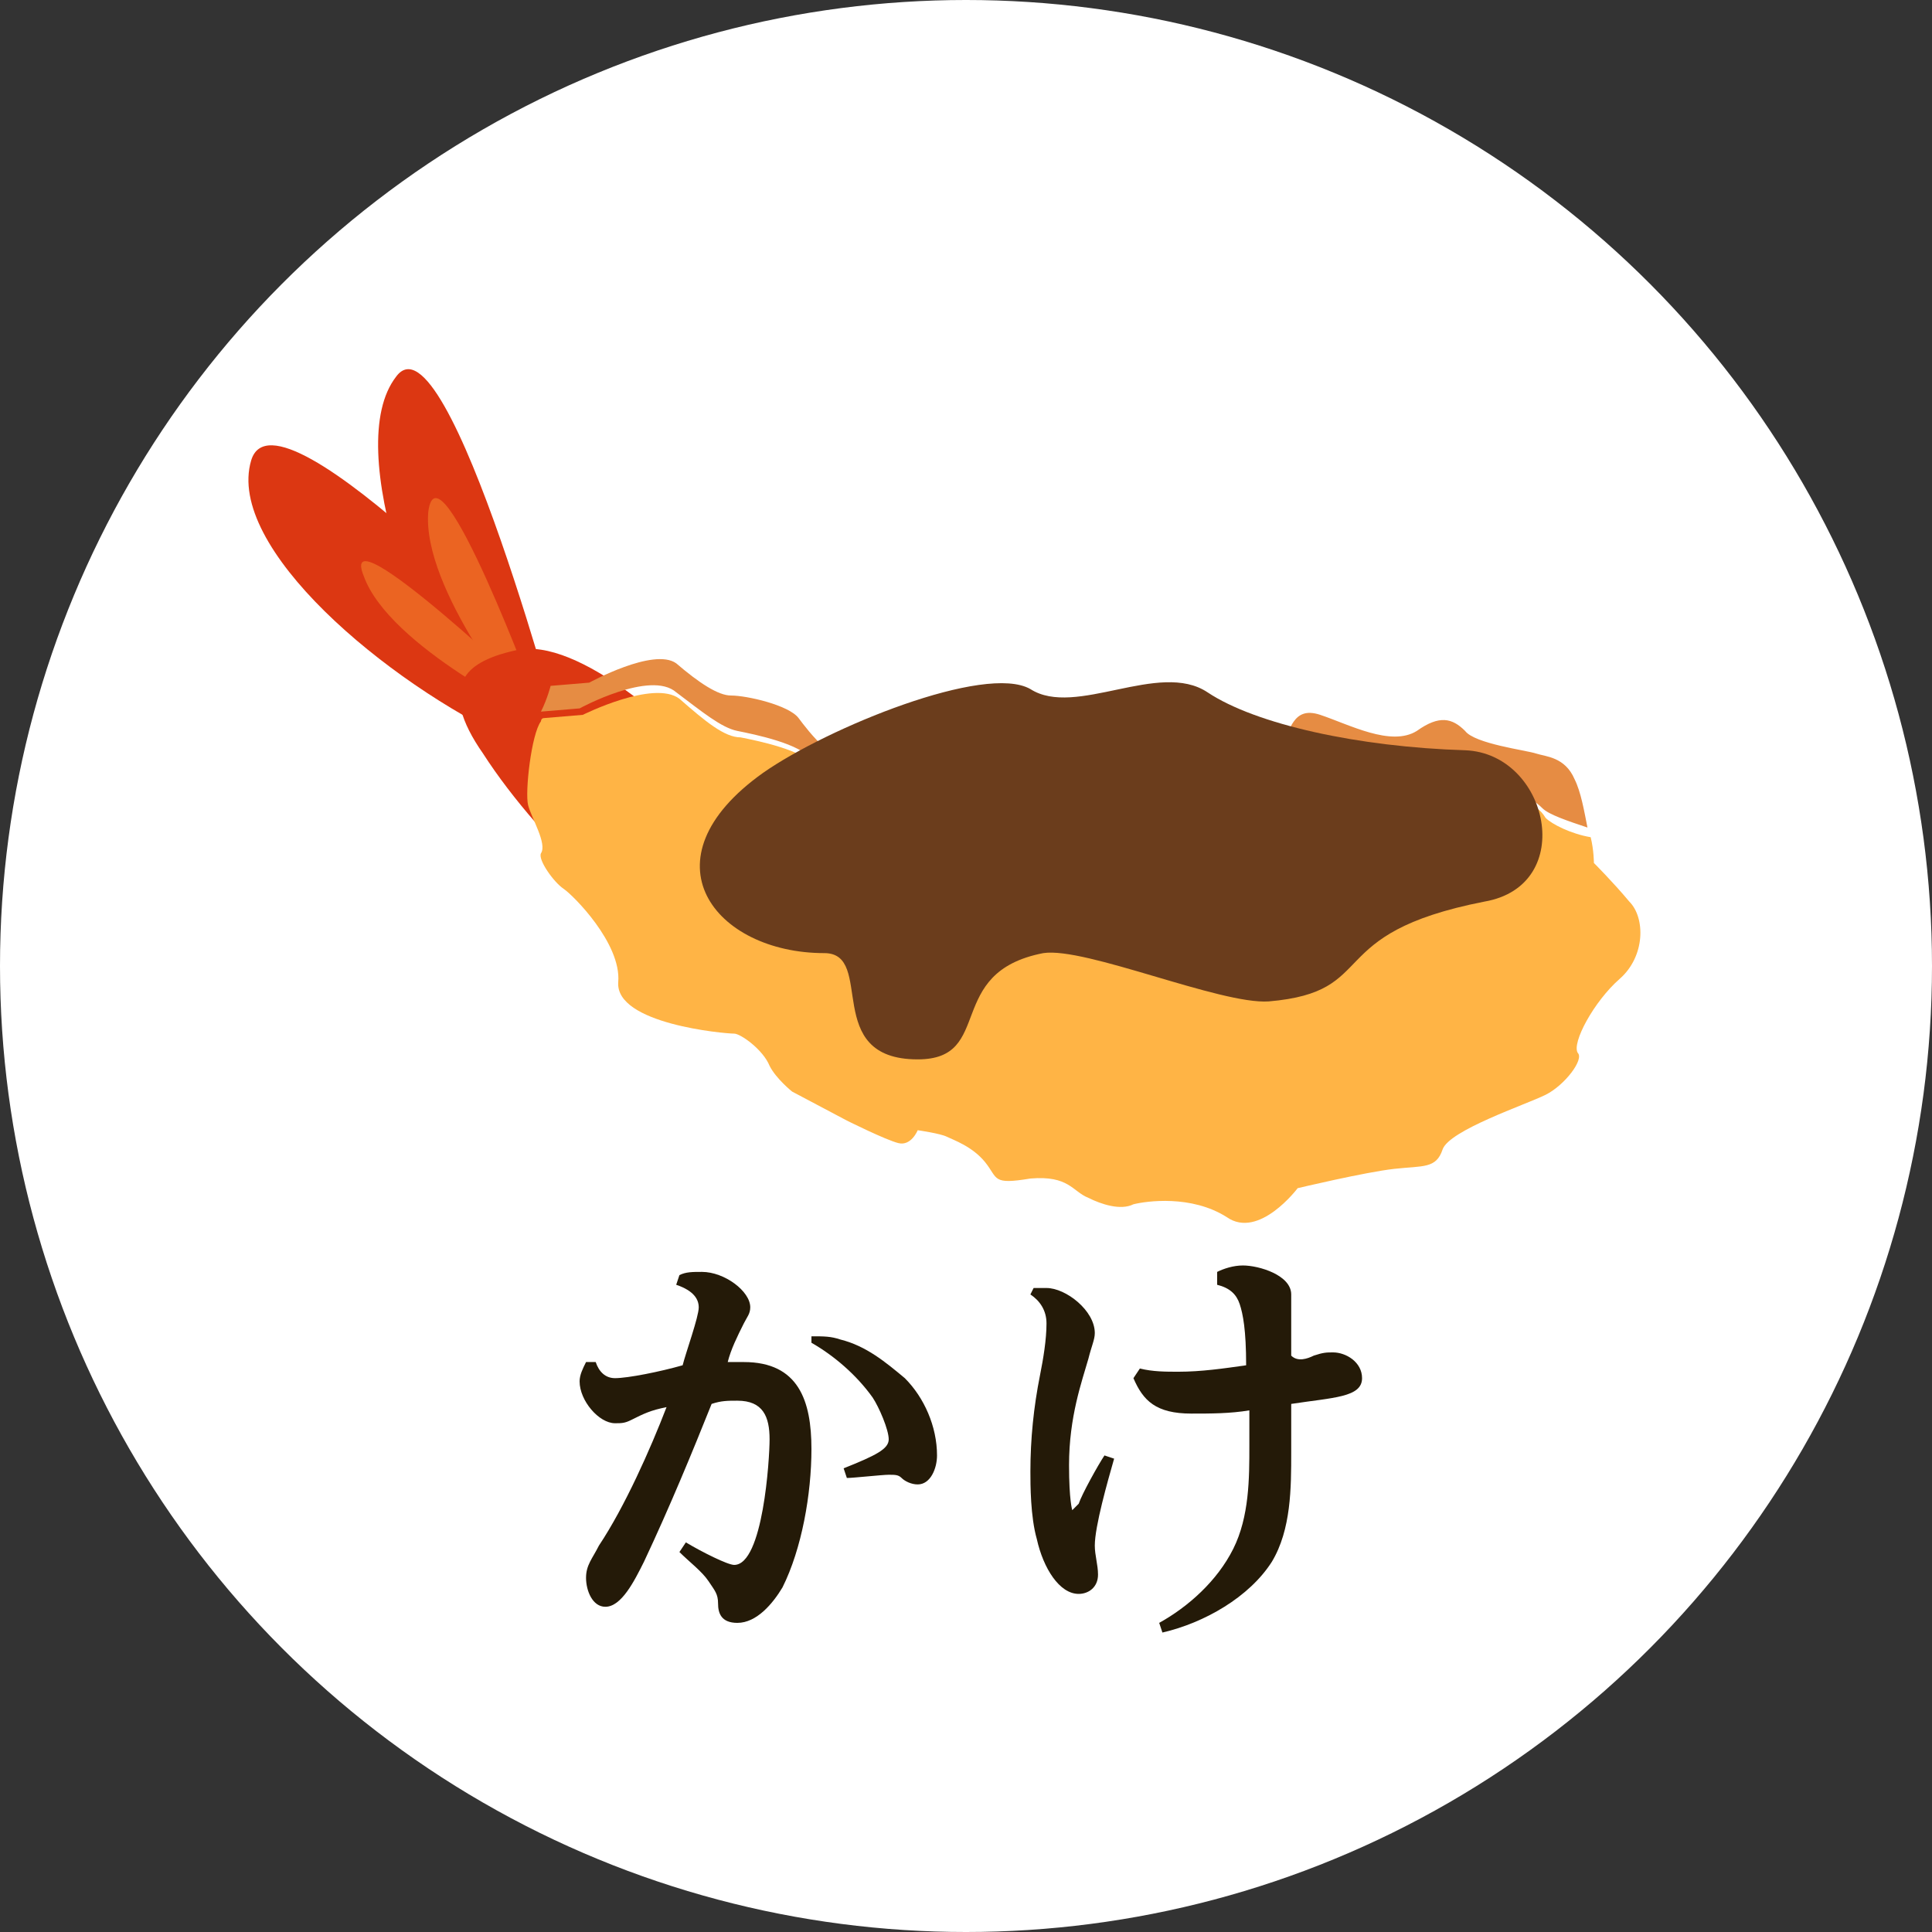 <?xml version="1.0" encoding="utf-8"?>
<!-- Generator: Adobe Illustrator 27.4.0, SVG Export Plug-In . SVG Version: 6.00 Build 0)  -->
<svg version="1.1" id="レイヤー_1" xmlns="http://www.w3.org/2000/svg" xmlns:xlink="http://www.w3.org/1999/xlink" x="0px"
	 y="0px" width="60px" height="60px" viewBox="0 0 60 60" style="enable-background:new 0 0 60 60;" xml:space="preserve">
<rect x="0" y="0" width="60" height="60" fill="#333333" stroke="none"/>
<style type="text/css">
	.st0{fill:#FFFFFF;}
	.st1{fill:#241A08;}
	.st2{fill:#DC3712;}
	.st3{fill:#EB6422;}
	.st4{fill:#E68C43;}
	.st5{fill:#FFB445;}
	.st6{fill:#6B3D1C;}
</style>
<g>
	<g>
		<circle class="st0" cx="30" cy="30" r="30"/>
		<g>
			<path class="st1" d="M20,48.5c-0.3,0.6-0.7,1.4-1.2,1.4c-0.4,0-0.6-0.5-0.6-0.9s0.2-0.6,0.4-1c0.8-1.2,1.6-3,2.1-4.3
				c-0.5,0.1-0.7,0.2-1.1,0.4c-0.2,0.1-0.3,0.1-0.5,0.1c-0.5,0-1.1-0.7-1.1-1.3c0-0.2,0.1-0.4,0.2-0.6h0.3c0.1,0.3,0.3,0.5,0.6,0.5
				c0.4,0,1.4-0.2,2.1-0.4c0.1-0.4,0.5-1.5,0.5-1.8c0-0.4-0.4-0.6-0.7-0.7l0.1-0.3c0.2-0.1,0.4-0.1,0.7-0.1c0.7,0,1.5,0.6,1.5,1.1
				c0,0.2-0.1,0.3-0.2,0.5c-0.2,0.4-0.4,0.8-0.5,1.2c0.2,0,0.4,0,0.5,0c1.7,0,2.1,1.2,2.1,2.7c0,1.4-0.3,3.1-0.9,4.3
				c-0.3,0.5-0.8,1.1-1.4,1.1c-0.5,0-0.6-0.3-0.6-0.6s-0.1-0.4-0.3-0.7c-0.2-0.3-0.6-0.6-0.9-0.9l0.2-0.3c0.5,0.3,1.3,0.7,1.5,0.7
				c0.9,0,1.1-3.3,1.1-3.9c0-0.7-0.2-1.2-1-1.2c-0.3,0-0.5,0-0.8,0.1C21.5,45.1,20.8,46.8,20,48.5z M25.2,41.5c0.4,0,0.6,0,0.9,0.1
				c0.8,0.2,1.4,0.7,2,1.2c0.6,0.6,1,1.5,1,2.4c0,0.4-0.2,0.9-0.6,0.9c-0.2,0-0.4-0.1-0.5-0.2c-0.1-0.1-0.2-0.1-0.4-0.1
				c-0.2,0-1.1,0.1-1.3,0.1l-0.1-0.3c1-0.4,1.4-0.6,1.4-0.9s-0.3-1-0.5-1.3c-0.5-0.7-1.2-1.3-1.9-1.7V41.5z"/>
			<path class="st1" d="M32.1,40c0.1,0,0.3,0,0.4,0c0.6,0,1.5,0.7,1.5,1.4c0,0.2-0.1,0.4-0.2,0.8c-0.2,0.7-0.6,1.8-0.6,3.3
				c0,1.1,0.1,1.4,0.1,1.4s0.1-0.1,0.2-0.2c0.1-0.3,0.6-1.2,0.8-1.5l0.3,0.1C34.4,46,34,47.4,34,48c0,0.3,0.1,0.6,0.1,0.9
				c0,0.4-0.3,0.6-0.6,0.6c-0.6,0-1.1-0.8-1.3-1.7C32,47.1,32,46.1,32,45.7c0-1,0.1-2,0.3-3c0.1-0.5,0.2-1.1,0.2-1.6
				c0-0.4-0.2-0.7-0.5-0.9L32.1,40z M40.8,42.1c0.3-0.1,0.4-0.1,0.6-0.1c0.4,0,0.9,0.3,0.9,0.8c0,0.6-0.9,0.6-2.2,0.8
				c0,0.5,0,1,0,1.5c0,1.1,0,2.4-0.6,3.4c-0.7,1.1-2.1,1.9-3.4,2.2L36,50.4c0.9-0.5,1.8-1.3,2.3-2.3s0.5-2.2,0.5-3.2
				c0-0.4,0-0.7,0-1.1c-0.6,0.1-1.2,0.1-1.8,0.1c-1.1,0-1.5-0.4-1.8-1.1l0.2-0.3c0.4,0.1,0.8,0.1,1.2,0.1c0.7,0,1.4-0.1,2.1-0.2
				c0-1.1-0.1-1.6-0.2-1.9c-0.1-0.3-0.3-0.5-0.7-0.6v-0.4c0.2-0.1,0.5-0.2,0.8-0.2c0.5,0,1.5,0.3,1.5,0.9c0,0.1,0,0.7,0,1.2
				c0,0.2,0,0.5,0,0.7C40.3,42.3,40.6,42.2,40.8,42.1z"/>
		</g>
	</g>
	<g>
		<g>
			<g>
				<path class="st2" d="M17.6,23.5c0,0-3.7-14-5.3-11.8c-1.7,2.2,0.8,8.8,3.3,12.4C18,27.7,17.6,23.5,17.6,23.5z"/>
				<path class="st2" d="M17.7,21.4c0,0-9.1-9.8-9.9-7.1C7,17,12,21.2,15.9,23C19.8,24.6,17.7,21.4,17.7,21.4z"/>
				<path class="st3" d="M16.7,21.9c0,0-3.1-8.4-3.4-6c-0.2,2.4,3,6.3,3,6.3L16.7,21.9z"/>
				<path class="st3" d="M16.9,21.9c0,0-6.5-6.2-5.6-4c0.8,2.2,5.4,4.4,5.4,4.4L16.9,21.9z"/>
				<path class="st2" d="M19.3,27.9c1,0.4,2-4.9,2-4.9S18,19.7,16,20.2c-0.9,0.2-1.4,0.5-1.6,0.9c-0.3,0.5-0.1,1.3,0.6,2.3
					c0.9,1.4,2.3,3,3.4,3.9l0.1,0.1C18.8,27.6,19.1,27.8,19.3,27.9z"/>
				<g>
					<path class="st4" d="M46.3,25.1c-0.8,0.5-2.3-0.3-3.2-0.7c-1-0.4-1,0.6-1.4,0.8c-0.3,0.2-1.7,0.4-2.5-0.1s-2.4,1.2-3.5,1.9
						c-1.2,0.7-1.4,1-1.7,0.6s-0.3-0.8-1.1-1c-0.7-0.1-1.7,0.8-1.8,0.4c-0.1-0.4-1.1-0.3-1.8-1.4c-0.6-1-1.1-0.6-2-0.4
						s-1.8-1.2-2.1-1.6c-0.3-0.5-1.8-0.8-2.3-0.9s-1.1-0.6-1.9-1.2c-0.8-0.7-3,0.5-3,0.5l-1.2,0.1c0.2-0.4,0.3-0.8,0.3-0.8l1.2-0.1
						c0,0,2-1.1,2.7-0.6c0.7,0.6,1.3,1,1.7,1c0.5,0,1.8,0.3,2.1,0.7c0.3,0.4,1.2,1.6,2,1.4s1.2-0.6,1.8,0.3c0.6,0.9,1.5,0.8,1.7,1.2
						c0.1,0.3,1-0.5,1.6-0.5c0.7,0.1,0.7,0.5,1,0.8s0.5,0,1.5-0.6c1-0.7,2.4-2.3,3.1-1.9c0.7,0.4,2,0.2,2.3,0s0.3-1.1,1.2-0.8
						c0.9,0.3,2.2,1,3,0.5c0.7-0.5,1.1-0.4,1.5,0c0.3,0.4,1.9,0.6,2.2,0.7s0.9,0.1,1.2,0.8c0.2,0.4,0.3,1,0.4,1.5
						c-0.6-0.2-1.2-0.4-1.4-0.6C47.5,24.7,47.1,24.6,46.3,25.1z"/>
					<path class="st5" d="M50.6,28c0.5,0.5,0.5,1.7-0.3,2.4c-0.8,0.7-1.5,2-1.3,2.3c0.2,0.2-0.4,1-1,1.3s-3,1.1-3.2,1.7
						c-0.2,0.6-0.6,0.5-1.5,0.6s-3,0.6-3,0.6s-1.2,1.6-2.2,0.9c-1.1-0.7-2.5-0.5-2.9-0.4c-0.4,0.2-1,0-1.4-0.2
						c-0.5-0.2-0.6-0.7-1.8-0.6c-1.2,0.2-1,0-1.4-0.5s-1-0.7-1.2-0.8s-0.9-0.2-0.9-0.2s-0.2,0.5-0.6,0.4s-1.6-0.7-1.6-0.7l-1.7-0.9
						c0,0-0.5-0.4-0.7-0.8c-0.2-0.5-0.9-1-1.1-1c-0.3,0-3.7-0.3-3.6-1.6c0.1-1.2-1.4-2.7-1.7-2.9c-0.3-0.2-0.8-0.9-0.7-1.1
						c0.2-0.3-0.3-1.1-0.4-1.5s0.1-2.2,0.4-2.6c0,0,0-0.1,0.1-0.1l1.2-0.1c0,0,2.2-1.1,3-0.5c0.8,0.7,1.4,1.2,1.9,1.2
						c0.5,0.1,2,0.4,2.3,0.9s1.2,1.8,2.1,1.6c0.9-0.2,1.4-0.7,2,0.4c0.6,1,1.6,1,1.8,1.4c0.1,0.4,1.1-0.6,1.8-0.4
						c0.7,0.1,0.7,0.6,1.1,1c0.3,0.4,0.5,0.1,1.7-0.6s2.8-2.4,3.5-1.9c0.8,0.5,2.2,0.3,2.5,0.1c0.3-0.2,0.4-1.2,1.4-0.8
						c1,0.4,2.4,1.2,3.2,0.7s1.3-0.4,1.6,0.1c0.2,0.2,0.8,0.5,1.4,0.6c0.1,0.4,0.1,0.8,0.1,0.8S50.1,27.4,50.6,28z"/>
				</g>
			</g>
		</g>
	</g>
	<g>
		<path class="st6" d="M37.5,21.5c-1.5-1-4.1,0.8-5.5-0.1c-1.4-0.8-6.3,1.2-8.3,2.6c-3.8,2.7-1.5,5.6,1.9,5.6c1.6,0-0.1,3.3,2.9,3.3
			c2.4,0,0.8-2.7,3.9-3.3c1.3-0.2,5.5,1.6,7,1.5c3.5-0.3,1.6-2.1,6.7-3.1c2.9-0.5,2-4.6-0.6-4.7C42.2,23.2,39,22.5,37.5,21.5z"/>
		<path class="st6" d="M23.1,25.6c-1,1.3-0.2,2.2,0.3,1.6c3.3-4,4.6-3.2,4.6-3.8C28.1,22.9,25.1,23.1,23.1,25.6z"/>
	</g>
</g>
</svg>
